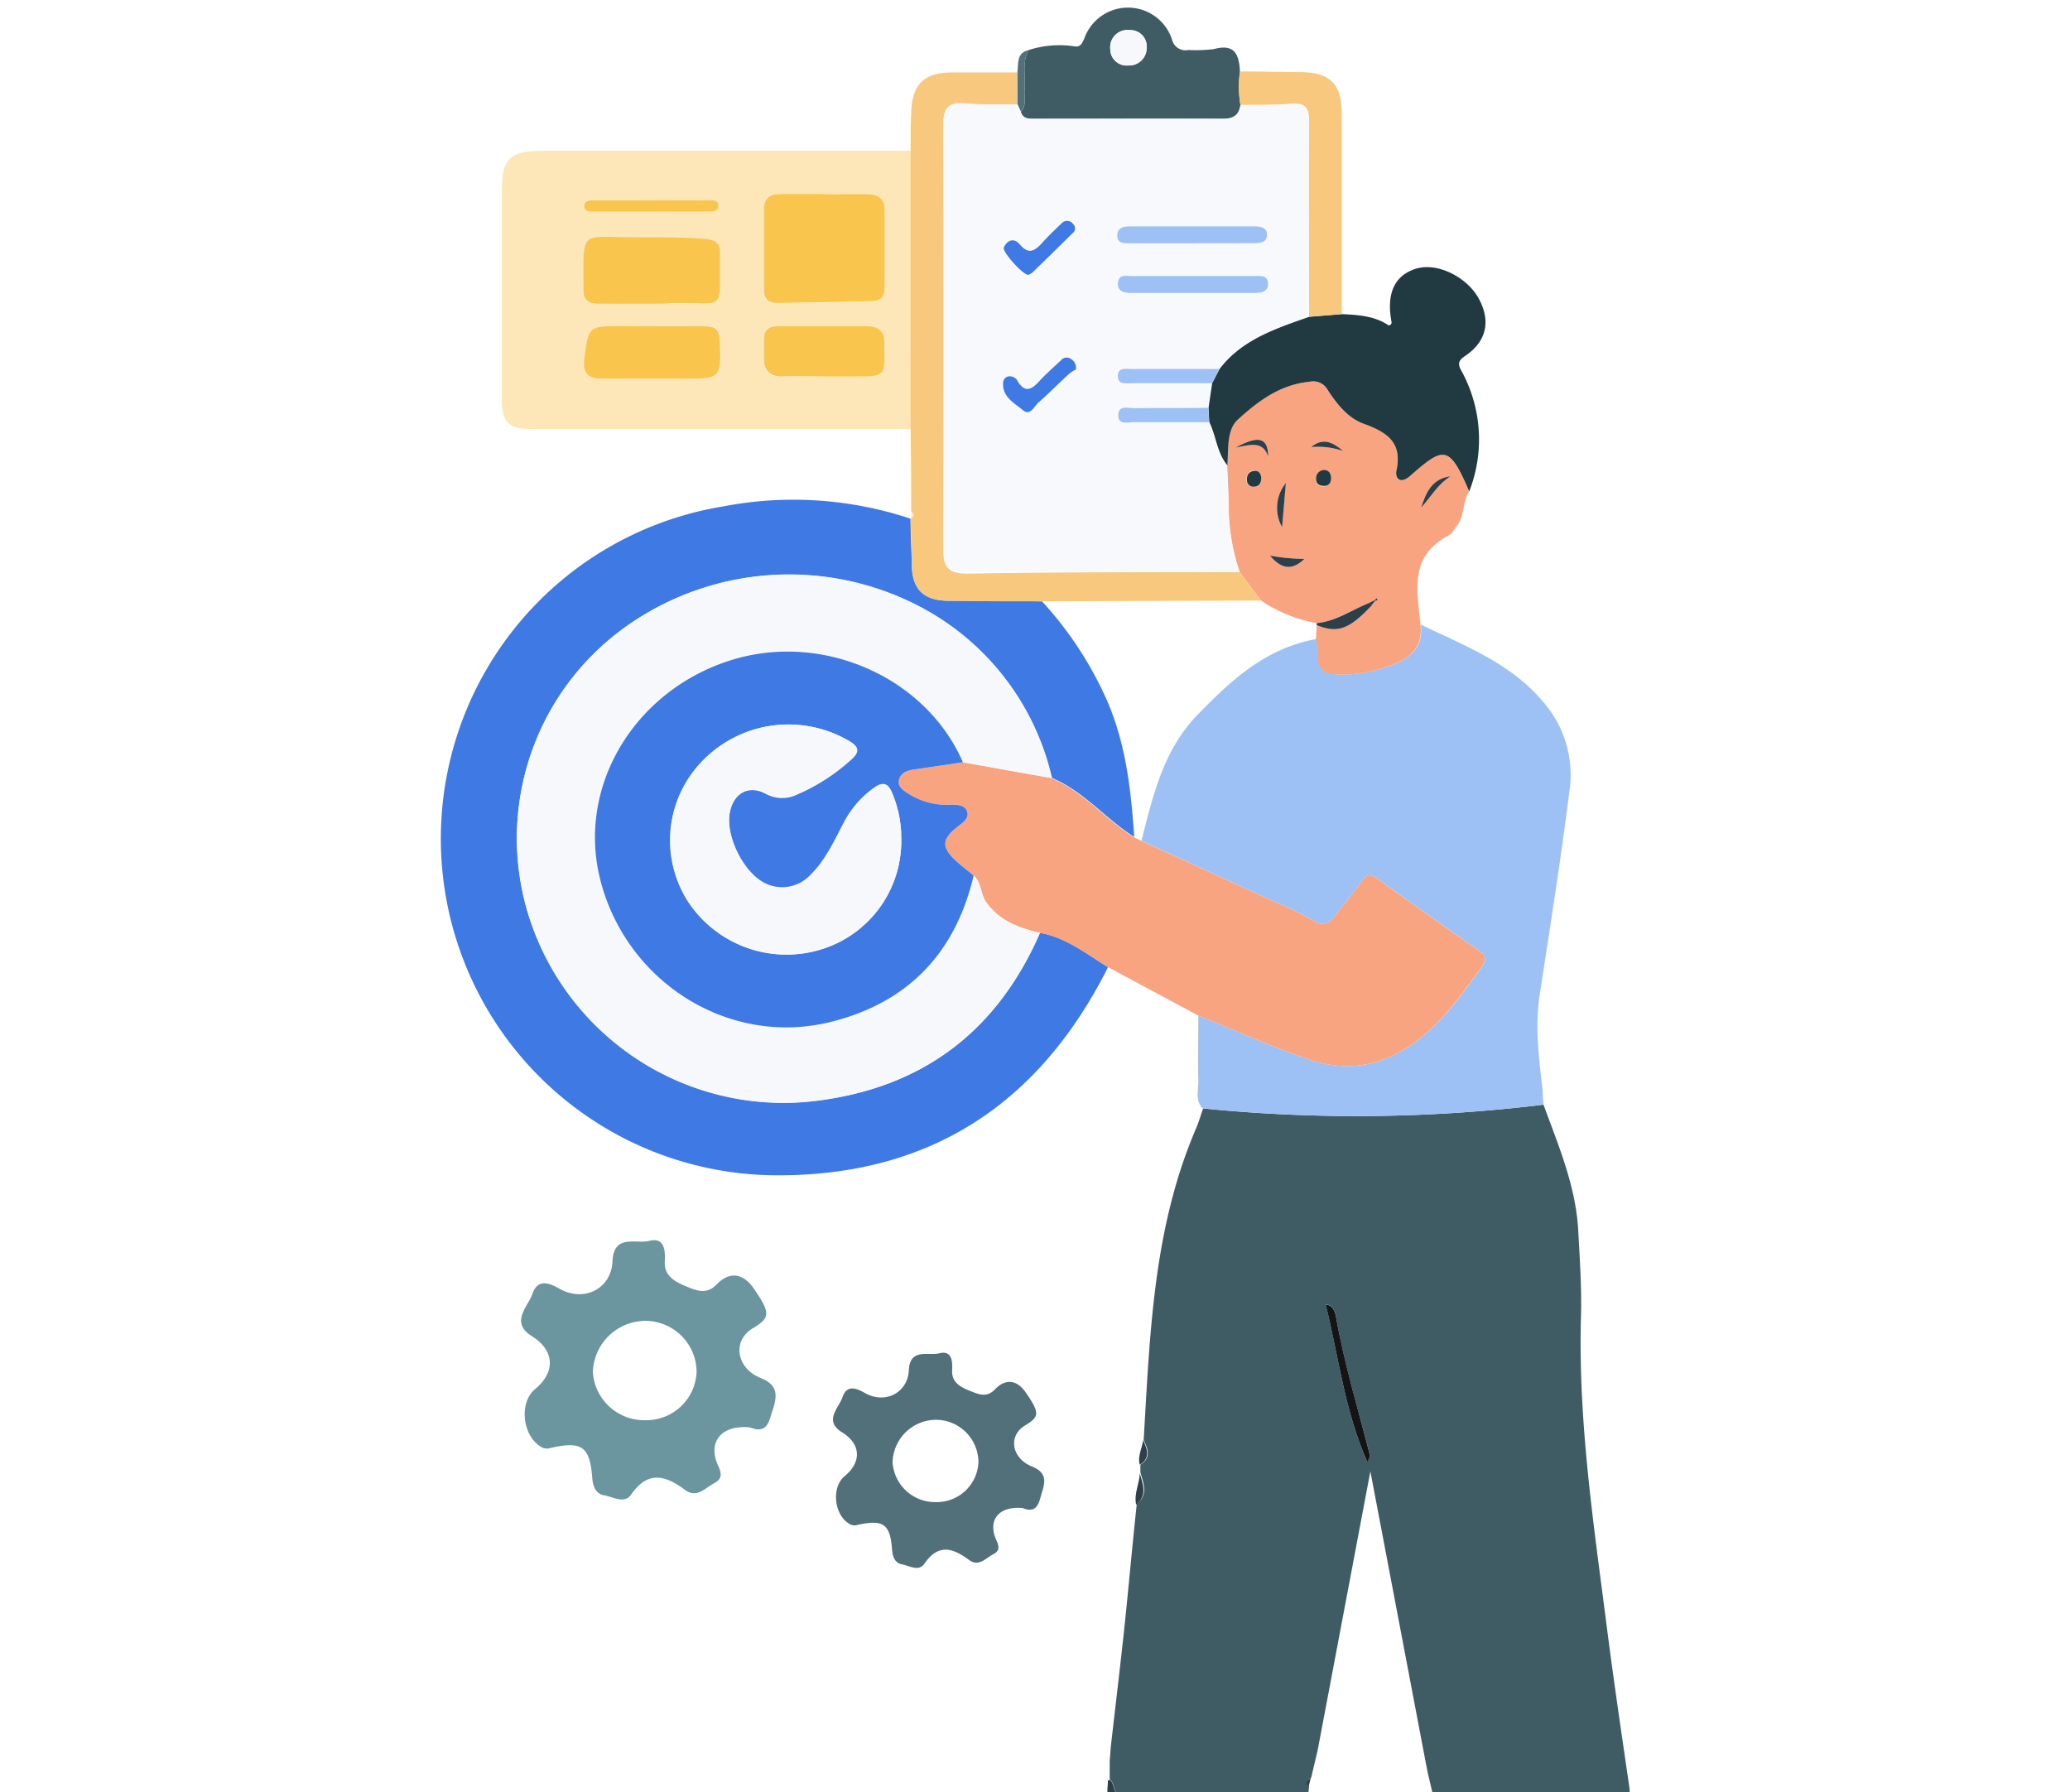 <svg id="Layer_1" data-name="Layer 1" xmlns="http://www.w3.org/2000/svg" viewBox="0 0 253 219"><defs><style>.cls-1{fill:#3f5c65;}.cls-2{fill:#3e79e4;}.cls-3{fill:#9dc1f5;}.cls-4{fill:#fde7b8;}.cls-5{fill:#f8a480;}.cls-6{fill:#213941;}.cls-7{fill:#f9c87f;}.cls-8{fill:#51707a;}.cls-9{fill:#6b96a0;}.cls-10{fill:#2d4049;}.cls-11{fill:#151415;}.cls-12{fill:#f6f8fc;}.cls-13{fill:#f9c54c;}.cls-14{fill:#f7f9fc;}</style></defs><path class="cls-1" d="M188.65,135c1.83,5,3.93,9.91,4.24,15.29.19,3.53.44,7.07.34,10.6-.35,12.34,1.42,24.51,3,36.7.87,6.92,1.89,13.82,2.9,20.73.19,1.31-.06,1.86-1.56,1.75s-3.14,0-4.72,0l-6.24-.15a42.44,42.44,0,0,0-6.95-.1l-4.47-.27-.63-2.64-.25-1.23c-2.24-11.79-4.48-23.58-6.82-35.87-2.22,11.74-4.33,22.93-6.45,34.12l-.79,3.34c-.42.27-.84.54-.25,1l-.09.89-.81.4h-2.73a2.21,2.21,0,0,0-2.67,0H137c-1-.41-.69-1.57-1.37-2.15l0-2.17.13-1.73c.54-4.73,1.11-9.45,1.62-14.19.55-5.17,1-10.35,1.56-15.53,1.46-1.15.79-2.53.44-3.88V179c1.34-.85.92-1.93.4-3,.77-12.91,1.15-25.88,6.4-38.08.34-.8.58-1.64.87-2.46A188.51,188.51,0,0,0,188.65,135Zm-21.52,43.69c.19-.51.35-.7.31-.86-1.44-5.63-3.17-11.19-4.15-16.93-.12-.74-.49-1.51-1.25-1.45C163.62,165.84,164.33,172.39,167.13,178.71Z"/><path class="cls-2" d="M135.43,118.19C127.2,134.58,114,143.71,94.9,143.63a41.14,41.14,0,0,1-6.46-81.75,45.35,45.35,0,0,1,22.85,1.51c0,1.88.12,3.76.15,5.64.06,3,1.42,4.35,4.49,4.39,3.81,0,7.62,0,11.43.07a44.56,44.56,0,0,1,8,12.25c2.28,5.32,2.88,10.9,3.27,16.54-3.5-2.21-6.13-5.55-10.05-7.21a31.6,31.6,0,0,0-15.25-20.45,34.41,34.41,0,0,0-37.21,2.23,31.73,31.73,0,0,0-11.65,34.5,32.64,32.64,0,0,0,34.9,23.21c13.43-1.52,22.52-8.62,27.75-20.57C130.3,114.57,132.77,116.56,135.43,118.19Z"/><path class="cls-3" d="M188.65,135a188.51,188.51,0,0,1-41.67.45c-.94-1-.49-2.22-.52-3.34-.06-2.68,0-5.36,0-8,4.57,1.82,9,3.86,13.73,5.42,5.16,1.72,9.67.39,13.59-2.81,2.92-2.38,5.12-5.48,7.31-8.53.63-.87.52-1.39-.31-2q-6.27-4.41-12.52-8.87c-.78-.55-1.21-.49-1.77.34-.94,1.39-2.12,2.63-3.1,4-.84,1.17-1.57,1.68-3.06.74a43,43,0,0,0-5-2.4l-15.82-7.25c1.43-5.55,2.65-11.13,7-15.55,4.08-4.18,8.26-8,14.36-9.1a6.81,6.81,0,0,1,.28,1.92c-.22,1.92.95,2.36,2.54,2.41a16.72,16.72,0,0,0,5.7-.9c2.57-.83,4.65-2.08,4.26-5.2,5.53,2.67,11.35,4.84,15.32,9.89a13.46,13.46,0,0,1,2.85,10.45c-1.05,8.33-2.36,16.62-3.64,24.92-.6,3.86-.09,7.66.34,11.48C188.56,133.72,188.59,134.37,188.65,135Z"/><path class="cls-4" d="M111.35,52.43q-23.26,0-46.53,0c-2.6,0-3.49-.93-3.49-3.43q0-13,0-25.94c0-3.59,1.06-4.64,4.82-4.64h45.18Q111.35,35.43,111.35,52.43Zm-10.64-28.7h-5.4c-1.27,0-2,.59-2,1.85,0,3.27,0,6.54,0,9.81,0,1.09.53,1.68,1.6,1.66,3.88,0,7.76-.15,11.63-.23,1.18,0,1.53-.68,1.53-1.7,0-3.12,0-6.25,0-9.37,0-1.53-.79-2.06-2.23-2C104.15,23.75,102.43,23.73,100.71,23.73ZM79.48,37.13c.83,0,1.65,0,2.47,0,7.14-.16,5.87,1.21,6-6,0-1.27-.41-1.74-1.78-1.86C83.29,29,80.38,29,77.47,29c-6.6.07-6.12-1.19-6.17,6.37,0,1.33.58,1.8,1.9,1.77C75.29,37.08,77.39,37.12,79.48,37.13ZM80,39.87c-1.35,0-2.7,0-4,0-4,0-4,0-4.52,3.86-.24,1.82.34,2.6,2.25,2.57,3.22,0,6.45,0,9.67,0,4.86,0,4.8,0,4.63-4.71,0-1.38-.6-1.75-1.91-1.7C84.07,39.93,82,39.88,80,39.87ZM100.7,46v0h3.81c3.64,0,3.64,0,3.56-3.61V42c.05-1.45-.66-2.12-2.17-2.1-3.59,0-7.17,0-10.76,0-1.21,0-1.83.46-1.79,1.66,0,.72,0,1.45,0,2.17-.06,1.63.65,2.4,2.41,2.3S99.06,46,100.7,46ZM79.92,24.47h0c-2.4,0-4.8,0-7.2,0-.55,0-1.36-.11-1.32.75,0,.68.73.61,1.24.61q7,0,13.94,0c.52,0,1.2,0,1.21-.66,0-.87-.8-.72-1.35-.72C84.27,24.45,82.1,24.47,79.92,24.47Z"/><path class="cls-5" d="M139.5,102.76,155.32,110a43,43,0,0,1,5,2.4c1.49.94,2.22.43,3.06-.74,1-1.37,2.16-2.61,3.1-4,.56-.83,1-.89,1.77-.34q6.24,4.47,12.52,8.87c.83.58.94,1.1.31,2-2.19,3-4.39,6.15-7.31,8.53-3.92,3.2-8.43,4.53-13.59,2.81-4.69-1.56-9.16-3.6-13.73-5.42l-11-5.9c-2.66-1.63-5.13-3.62-8.36-4.2-2.56-.63-4.93-1.45-6.55-3.75-.74-1-.58-2.39-1.55-3.27-.67-.55-1.37-1.09-2-1.67-2-1.79-1.94-2.8.23-4.43.6-.45,1.27-1,1-1.72s-1.09-.88-1.88-.85A8.71,8.71,0,0,1,111,97c-.57-.39-1.33-.89-1.15-1.7s1-1.15,1.88-1.27c2-.27,4-.58,5.94-.87l10.85,1.94c3.92,1.66,6.55,5,10.05,7.21Z"/><path class="cls-5" d="M173.61,76.34c.39,3.12-1.69,4.37-4.26,5.2a16.72,16.72,0,0,1-5.7.9c-1.59,0-2.76-.49-2.54-2.41a6.69,6.69,0,0,0-.28-1.91l.11-1.72c2.55,1,4,.51,6.73-2.47l.39-.49c.13-.07.42-.09.14-.33l-.23.25-.58.29c-2.16.84-4.07,2.27-6.48,2.5a17.72,17.72,0,0,1-6.79-2.76l-2.6-3.48a25.23,25.23,0,0,1-1.33-7.41c0-1.87-.13-3.74-.2-5.61.15-2-.12-4.34,1.28-5.61,2.41-2.2,5.12-4.27,8.72-4.62a2,2,0,0,1,2.22.93c1.13,1.75,2.51,3.51,4.45,4.2,2.92,1,4.74,2.31,4,5.68-.21,1,.45,1.76,1.62.73,4.18-3.68,4.82-3.85,7.27,1.86-.84,1.3-.5,3-1.52,4.24-.33.4-.57.94-1,1.15C172.16,68,173.24,72.26,173.61,76.34Zm.08-14.29c1.18-1.31,2-2.89,3.62-3.85C175,58.49,174.28,60.22,173.69,62.05Zm-17,2.37.46-5.39A4.81,4.81,0,0,0,156.7,64.42Zm2.73,3.88a24.94,24.94,0,0,1-4.21-.4C156.75,69.73,158.07,69.61,159.43,68.3Zm.82-13.66a9.33,9.33,0,0,1,3.91.48C163,54.13,161.78,53.38,160.25,54.64ZM155,55.81c0-2.3-1.16-2.69-4-1.1C153,54.3,154.43,53.91,155,55.81Zm7.66,2.57c-.05-.56-.29-1-.95-.88a1,1,0,0,0-.88,1.07c0,.62.38.91,1,.86S162.68,58.93,162.69,58.38Zm-8.54,0c0-.48-.26-.88-.78-.87-.75,0-1,.55-1,1.19a.78.78,0,0,0,.91.73C154,59.42,154.14,59,154.15,58.41Z"/><path class="cls-6" d="M179.57,60.06c-2.45-5.71-3.09-5.54-7.27-1.86-1.17,1-1.83.26-1.62-.73.72-3.37-1.1-4.64-4-5.68-1.94-.69-3.32-2.45-4.45-4.2a2,2,0,0,0-2.22-.93c-3.6.35-6.31,2.42-8.72,4.62-1.4,1.27-1.13,3.66-1.28,5.61-1.28-1.55-1.36-3.58-2.21-5.3l-.09-1.75.44-3,.91-1.75c2.74-3.6,6.87-4.93,10.94-6.37l4.06-.33c2,.1,4,.23,5.68,1.39.37-.12.36-.28.32-.52-.62-3.43.4-5.61,3-6.42s6.24,1,7.69,3.67,1,5.19-1.69,7c-1.1.71-.74,1.26-.3,2.07A17.42,17.42,0,0,1,179.57,60.06Z"/><path class="cls-7" d="M151.52,69.91l2.6,3.48-26.76.1c-3.81,0-7.62,0-11.43-.07-3.07,0-4.43-1.41-4.49-4.39,0-1.88-.1-3.76-.15-5.64l.08-.09c.45-.25.3-.53,0-.82q0-5-.07-10,0-17,0-34c0-1.74,0-3.48.09-5.21.24-3.11,1.68-4.38,4.86-4.42,2.69,0,5.37,0,8.06,0v4c-2.17,0-4.35.08-6.52,0-1.85-.1-2.5.58-2.5,2.38q.08,26.05,0,52.1c0,2.13.85,2.78,2.92,2.77C129.34,69.9,140.43,69.92,151.52,69.91Z"/><path class="cls-8" d="M125,184.3c-2.93-.29-4.37,1.49-3.19,4,.38.8.27,1.29-.38,1.62-.93.47-1.8,1.62-3,.71-2-1.48-3.76-2-5.45.47-.68,1-1.84.24-2.73.08s-1.15-.95-1.22-1.82c-.24-3.14-1.07-3.7-4.25-3a1.09,1.09,0,0,1-.83-.06c-2-1-2.4-4.51-.72-5.9,2.11-1.74,2-3.92-.3-5.35s-.42-2.95.06-4.34,1.51-1.17,2.69-.49c2.48,1.43,5.27,0,5.4-2.76s2.39-1.74,3.69-2.07c1.57-.4,1.66.92,1.6,2.12-.06,1.41,1,2,2.16,2.46s2.08.86,3.08-.18c1.37-1.44,2.76-1.05,3.73.34,1.8,2.6,1.7,3-.08,4.09-2.09,1.27-1.61,4,.87,5,1.76.7,1.67,1.81,1.22,3.15C127,183.52,126.84,185.05,125,184.3Zm-10.62-.73a5.1,5.1,0,0,0,5.21-4.91,5.21,5.21,0,0,0-5.25-5.15,5.34,5.34,0,0,0-5.25,5.19A5.21,5.21,0,0,0,114.37,183.57Z"/><path class="cls-9" d="M91.67,174.44c-3.53-.35-5.27,1.81-3.85,4.78.46,1,.33,1.55-.46,2-1.12.56-2.17,1.95-3.63.86-2.42-1.8-4.55-2.38-6.59.57-.81,1.18-2.21.28-3.29.09s-1.39-1.14-1.47-2.2c-.29-3.78-1.29-4.46-5.12-3.58a1.31,1.31,0,0,1-1-.07c-2.38-1.25-2.9-5.44-.87-7.12,2.55-2.11,2.39-4.74-.36-6.46s-.51-3.57.07-5.24,1.82-1.42,3.24-.6c3,1.73,6.37.06,6.52-3.33s2.89-2.09,4.47-2.49c1.88-.48,2,1.11,1.92,2.55-.08,1.71,1.21,2.42,2.6,3s2.53,1,3.73-.22c1.65-1.74,3.33-1.26,4.5.42,2.17,3.14,2.05,3.64-.09,4.94-2.53,1.53-2,4.88,1,6.07,2.13.85,2,2.19,1.48,3.81C94,173.5,93.91,175.35,91.67,174.44Zm-12.82-.88a6.15,6.15,0,0,0,6.29-5.92,6.28,6.28,0,0,0-6.33-6.22,6.46,6.46,0,0,0-6.35,6.27A6.29,6.29,0,0,0,78.85,173.56Z"/><path class="cls-1" d="M125.71,6.12a12.37,12.37,0,0,1,5.47-.48c.92.2,1.1-.39,1.37-1a5.66,5.66,0,0,1,10.7.21,1.69,1.69,0,0,0,2,1.26A18.07,18.07,0,0,0,148.36,6c2.64-.72,3.07.77,3.19,2.71a13.94,13.94,0,0,0,.06,4.13c-.17,1.2-.8,1.69-2.12,1.69-7.64-.06-15.28,0-22.92,0-.77,0-1.54.06-1.81-.87.77-.79.39-1.77.47-2.67C125.38,9.35,124.88,7.67,125.71,6.12Zm14.44-.28a2,2,0,0,0-2.09-2.17A2.11,2.11,0,0,0,135.7,6a2,2,0,0,0,2.19,2A2.14,2.14,0,0,0,140.15,5.84Z"/><path class="cls-7" d="M151.61,12.86a13.94,13.94,0,0,1-.06-4.13c2.39,0,4.79.07,7.19.08,3.82,0,5.24,1.37,5.25,5.16q0,12.21,0,24.41L160,38.7c0-8-.08-15.9,0-23.85,0-1.55-.33-2.27-2.09-2.14C155.79,12.87,153.69,12.82,151.61,12.86Z"/><path class="cls-8" d="M125.71,6.12c-.83,1.55-.33,3.23-.48,4.85-.08.9.3,1.88-.47,2.67l-.41-.9v-4C124.5,7.76,124.2,6.5,125.71,6.12Z"/><path class="cls-10" d="M139.3,180c.35,1.35,1,2.73-.44,3.88C138.56,182.49,139.31,181.26,139.3,180Z"/><path class="cls-10" d="M139.71,176c.52,1.09.94,2.17-.4,3C139,178,139.59,177,139.71,176Z"/><path class="cls-4" d="M111.42,62.48c.25.29.4.57,0,.82C111.39,63,111.4,62.75,111.42,62.48Z"/><path class="cls-11" d="M167.13,178.71c-2.8-6.32-3.51-12.87-5.09-19.24.76-.06,1.13.71,1.25,1.45,1,5.74,2.71,11.3,4.15,16.93C167.48,178,167.32,178.2,167.13,178.71Z"/><path class="cls-10" d="M137,219.6c-2.25.59-1.52-1-1.6-2a.51.51,0,0,0,.23-.12C136.27,218,136,219.19,137,219.6Z"/><path class="cls-10" d="M160.2,217.3l-.25,1C159.36,217.84,159.78,217.57,160.2,217.3Z"/><path class="cls-12" d="M128.53,95.07l-10.85-1.94c-4.55-10.43-17.22-16-28.39-12.47-11.74,3.7-18.73,15.28-16,26.55,3.06,12.67,15.68,20.72,28.14,17.67C111,122.52,116.78,116.32,119,107c1,.88.81,2.22,1.55,3.27,1.62,2.3,4,3.12,6.55,3.75-5.23,12-14.32,19-27.75,20.57a32.64,32.64,0,0,1-34.9-23.21,31.73,31.73,0,0,1,11.65-34.5,34.41,34.41,0,0,1,37.21-2.23A31.6,31.6,0,0,1,128.53,95.07Z"/><path class="cls-13" d="M100.71,23.73c1.72,0,3.44,0,5.17,0,1.44,0,2.25.51,2.23,2,0,3.12,0,6.25,0,9.37,0,1-.35,1.68-1.53,1.7-3.87.08-7.75.19-11.63.23-1.07,0-1.61-.57-1.6-1.66,0-3.27,0-6.54,0-9.81,0-1.26.7-1.85,2-1.85h5.4Z"/><path class="cls-13" d="M79.48,37.12c-2.09,0-4.19,0-6.28,0-1.32,0-1.91-.44-1.9-1.77,0-7.56-.43-6.3,6.17-6.37,2.91,0,5.82,0,8.74.22,1.37.12,1.8.59,1.78,1.86-.17,7.25,1.1,5.88-6,6C81.13,37.14,80.31,37.13,79.48,37.12Z"/><path class="cls-13" d="M80,39.88c2,0,4,0,6.07,0,1.31,0,1.86.32,1.91,1.7.17,4.71.23,4.71-4.63,4.71-3.22,0-6.45,0-9.67,0-1.91,0-2.49-.75-2.25-2.57.54-3.86.47-3.87,4.52-3.86Z"/><path class="cls-13" d="M100.7,46c-1.64,0-3.29-.08-4.93,0s-2.47-.67-2.41-2.3c0-.72,0-1.45,0-2.17,0-1.2.58-1.67,1.79-1.66,3.59,0,7.17,0,10.76,0,1.51,0,2.22.65,2.17,2.1v.43c.08,3.61.08,3.61-3.56,3.61H100.7Z"/><path class="cls-13" d="M79.92,24.47c2.18,0,4.35,0,6.52,0,.55,0,1.37-.15,1.35.72,0,.66-.69.66-1.21.66q-7,0-13.94,0c-.51,0-1.21.07-1.24-.61,0-.86.77-.74,1.32-.75,2.4,0,4.8,0,7.2,0Z"/><path class="cls-2" d="M119,107c-2.19,9.35-7.93,15.55-17.56,17.91-12.46,3.05-25.08-5-28.14-17.67-2.71-11.27,4.28-22.85,16-26.55,11.17-3.52,23.84,2,28.39,12.47-2,.29-4,.6-5.94.87-.87.12-1.68.41-1.88,1.27s.58,1.31,1.15,1.7a8.71,8.71,0,0,0,5.31,1.33c.79,0,1.62.1,1.88.85s-.42,1.27-1,1.72c-2.17,1.63-2.22,2.64-.23,4.43C117.6,105.88,118.3,106.42,119,107Zm-8.84-5.06a13.84,13.84,0,0,0-1.15-5c-.51-1.22-1.21-1.28-2.21-.56a12,12,0,0,0-3.71,4.3c-1.13,2.2-2.14,4.49-4,6.29a4.71,4.71,0,0,1-5.73,1c-2.59-1.4-4.71-5.79-4.17-8.63.46-2.39,2.29-3.45,4.39-2.33a4.18,4.18,0,0,0,3.83.1A23.62,23.62,0,0,0,104,92.87c1.17-1,1-1.65-.36-2.4a14.61,14.61,0,0,0-18,2.78,13.86,13.86,0,0,0-1.37,17.17,14.4,14.4,0,0,0,16.14,5.6A13.84,13.84,0,0,0,110.13,101.91Z"/><path class="cls-14" d="M124.35,12.74l.41.9c.27.93,1,.87,1.81.87,7.64,0,15.28,0,22.92,0,1.32,0,1.95-.49,2.12-1.69,2.08,0,4.18,0,6.25-.15,1.76-.13,2.1.59,2.09,2.14,0,8,0,15.9,0,23.85-4.07,1.45-8.2,2.78-10.94,6.37-3.57,0-7.15,0-10.72,0-.69,0-1.69-.23-1.7.86s1,.87,1.68.88c3.28,0,6.55,0,9.83,0l-.44,3c-3,0-6,0-8.95.06-.77,0-2.08-.49-2.07.89,0,1.2,1.22.8,1.94.81,3.06,0,6.11,0,9.17,0,.85,1.72.93,3.75,2.21,5.3.07,1.87.18,3.74.2,5.61a25.23,25.23,0,0,0,1.33,7.41c-11.09,0-22.18,0-33.27,0-2.07,0-2.93-.64-2.92-2.77q.09-26,0-52.1c0-1.8.65-2.48,2.5-2.38C120,12.82,122.18,12.74,124.35,12.74Zm21.63,21c-2.54,0-5.08,0-7.62,0-.69,0-1.67-.25-1.76.81s.8,1.25,1.67,1.25q7.51,0,15,0c.79,0,1.63-.11,1.66-1.06,0-1.23-1-1-1.79-1C150.77,33.72,148.37,33.74,146,33.74Zm-.42-4h7.85c.74,0,1.43-.2,1.45-1s-.67-1.05-1.41-1.05H138c-.74,0-1.4.23-1.42,1.06,0,1.09.86,1,1.6,1C140.63,29.74,143.1,29.73,145.56,29.73ZM131.49,45.16a1.23,1.23,0,0,0-.61-1.26.89.89,0,0,0-1.2.17c-.91.86-1.87,1.68-2.71,2.61s-1.69,1.32-2.56,0a1.09,1.09,0,0,0-1.3-.61.89.89,0,0,0-.51.9c0,1.64,1.38,2.34,2.4,3.18s1.38-.44,1.92-.91c1.27-1.12,2.46-2.33,3.71-3.48A4,4,0,0,1,131.49,45.16Zm-5.8-11.57a1.78,1.78,0,0,0,.51-.29c1.64-1.59,3.28-3.19,4.9-4.8a.72.72,0,0,0,.05-1.14.88.88,0,0,0-1.36-.09c-.81.76-1.61,1.53-2.35,2.35-.89,1-1.66,1.61-2.82.22-.68-.8-1.5-.52-1.92.41C122.47,30.76,125,33.58,125.69,33.59Z"/><path class="cls-10" d="M160.94,76.4a.37.37,0,0,1,0-.25c2.41-.23,4.32-1.66,6.48-2.5a2.47,2.47,0,0,0,.28.28C164.93,76.91,163.49,77.43,160.94,76.4Z"/><path class="cls-10" d="M173.69,62.05c.59-1.83,1.3-3.56,3.62-3.85C175.72,59.16,174.87,60.74,173.69,62.05Z"/><path class="cls-10" d="M156.7,64.42a4.81,4.81,0,0,1,.46-5.39Z"/><path class="cls-10" d="M159.43,68.3c-1.36,1.31-2.68,1.43-4.21-.4A24.94,24.94,0,0,0,159.43,68.3Z"/><path class="cls-10" d="M160.25,54.64c1.53-1.26,2.74-.51,3.91.48A9.33,9.33,0,0,0,160.25,54.64Z"/><path class="cls-10" d="M155,55.81c-.6-1.9-2.05-1.51-4-1.1C153.87,53.12,155,53.51,155,55.81Z"/><path class="cls-6" d="M162.69,58.38c0,.55-.22,1-.84,1s-1-.24-1-.86a1,1,0,0,1,.88-1.07C162.4,57.39,162.64,57.82,162.69,58.38Z"/><path class="cls-6" d="M154.15,58.41c0,.56-.19,1-.84,1.05a.78.78,0,0,1-.91-.73c-.05-.64.22-1.17,1-1.19C153.89,57.53,154.12,57.93,154.15,58.41Z"/><path class="cls-10" d="M167.39,73.65l.58-.29.09.08-.39.49A2.47,2.47,0,0,1,167.39,73.65Z"/><path class="cls-10" d="M168,73.36l.23-.25c.28.24,0,.26-.14.33Z"/><path class="cls-3" d="M148.13,46.83c-3.28,0-6.55,0-9.83,0-.69,0-1.69.22-1.68-.88s1-.86,1.7-.86c3.57,0,7.15,0,10.72,0Z"/><path class="cls-3" d="M147.78,51.59c-3.06,0-6.11,0-9.17,0-.72,0-1.93.39-1.94-.81,0-1.38,1.3-.87,2.07-.89,3-.07,6,0,8.95-.06Z"/><path class="cls-12" d="M140.15,5.84A2.14,2.14,0,0,1,137.89,8a2,2,0,0,1-2.19-2,2.11,2.11,0,0,1,2.36-2.3A2,2,0,0,1,140.15,5.84Z"/><path class="cls-12" d="M110.13,101.91A13.84,13.84,0,0,1,100.37,116a14.4,14.4,0,0,1-16.14-5.6A13.86,13.86,0,0,1,85.6,93.25a14.61,14.61,0,0,1,18-2.78c1.34.75,1.53,1.4.36,2.4A23.62,23.62,0,0,1,97.42,97a4.18,4.18,0,0,1-3.83-.1c-2.1-1.12-3.93-.06-4.39,2.33-.54,2.84,1.58,7.23,4.17,8.63a4.71,4.71,0,0,0,5.73-1c1.82-1.8,2.83-4.09,4-6.29a12,12,0,0,1,3.71-4.3c1-.72,1.7-.66,2.21.56A13.84,13.84,0,0,1,110.13,101.91Z"/><path class="cls-3" d="M146,33.74c2.39,0,4.79,0,7.18,0,.78,0,1.83-.2,1.79,1,0,.95-.87,1.06-1.66,1.06q-7.5,0-15,0c-.87,0-1.77-.14-1.67-1.25s1.07-.8,1.76-.81C140.9,33.72,143.44,33.74,146,33.74Z"/><path class="cls-3" d="M145.56,29.73c-2.46,0-4.93,0-7.4,0-.74,0-1.63.09-1.6-1,0-.83.68-1.06,1.42-1.06h15.47c.74,0,1.42.22,1.41,1.05s-.71,1-1.45,1Z"/><path class="cls-2" d="M131.49,45.16a4,4,0,0,0-.86.56c-1.25,1.15-2.44,2.36-3.71,3.48-.54.47-1,1.69-1.92.91s-2.44-1.54-2.4-3.18a.89.89,0,0,1,.51-.9,1.09,1.09,0,0,1,1.3.61c.87,1.36,1.64,1,2.56,0s1.8-1.75,2.71-2.61a.89.89,0,0,1,1.2-.17A1.23,1.23,0,0,1,131.49,45.16Z"/><path class="cls-2" d="M125.69,33.59c-.69,0-3.22-2.83-3-3.34.42-.93,1.24-1.21,1.92-.41,1.16,1.39,1.93.76,2.82-.22.74-.82,1.54-1.59,2.35-2.35a.88.88,0,0,1,1.36.09.72.72,0,0,1-.05,1.14c-1.62,1.61-3.26,3.21-4.9,4.8A1.78,1.78,0,0,1,125.69,33.59Z"/></svg>